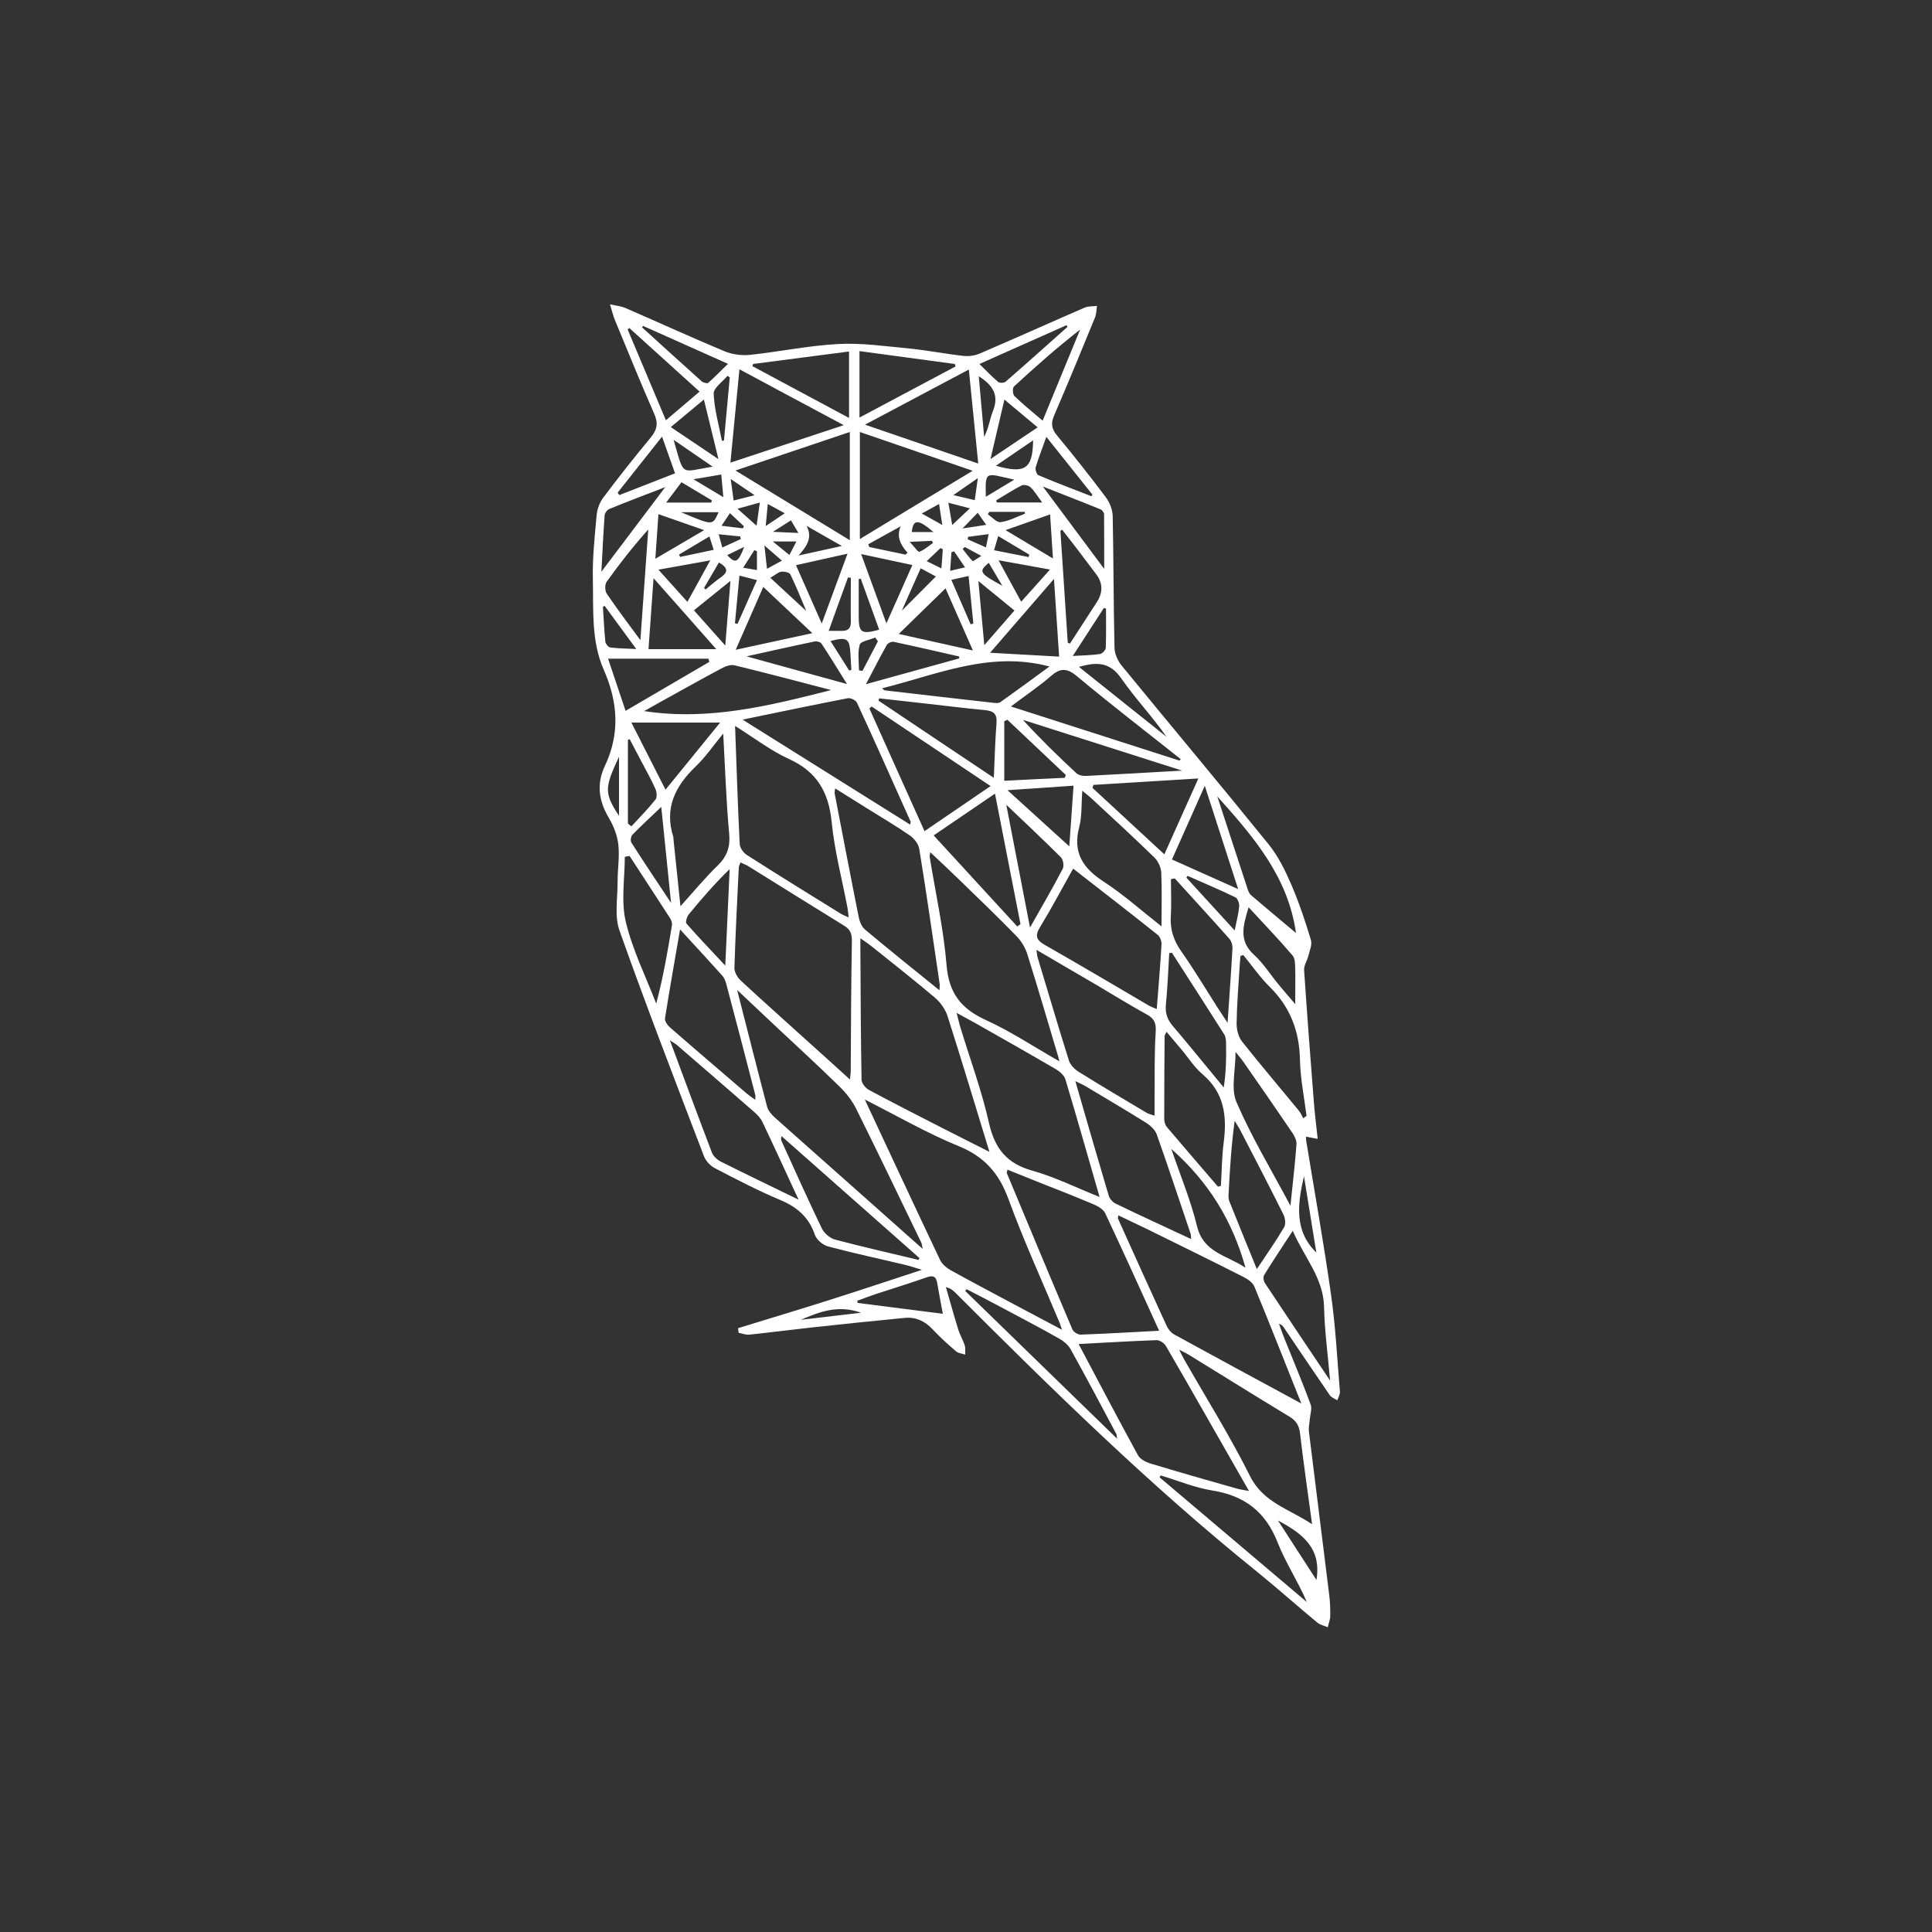<svg xmlns="http://www.w3.org/2000/svg" id="Camada_1" data-name="Camada 1" viewBox="0 0 150 150"><rect x="0" y="0" width="150" height="150" fill="#333333" stroke="none"/><defs><style>      .cls-1 {        fill: #fff;      }    </style></defs><path class="cls-1" d="M102.29,88.42c-.43-.08-.63-.12-.89-.17,0,.15,0,.26,.02,.36,.65,3.99,1.37,7.97,1.93,11.97,.35,2.47,.47,4.97,.68,7.46,.02,.22-.13,.45-.2,.68-.2-.13-.46-.21-.58-.39-1.2-1.75-2.39-3.51-3.58-5.27-.08-.12-.17-.22-.37-.28,.14,.39,.28,.78,.43,1.16,.68,1.7,1.4,3.39,2.03,5.11,.12,.33-.04,.76-.07,1.15-.02,.3-.1,.62-.07,.91,.52,4.24,1.06,8.48,1.58,12.72,.07,.54,.09,1.09,.08,1.63,0,.29-.13,.58-.19,.88-.27-.12-.59-.18-.81-.36-1.57-1.3-3.09-2.66-4.67-3.94-8.31-6.69-15.91-14.15-23.44-21.68-.18-.18-.37-.34-.73-.43,.32,1.11,.63,2.23,.97,3.33,.13,.41,.36,.78,.49,1.19,.07,.22,.03,.48,.04,.72-.24-.08-.54-.1-.72-.26-.63-.54-1.25-1.1-1.82-1.71-.6-.64-1.3-.96-2.15-.88-2.4,.23-4.79,.48-7.19,.74-1.63,.18-3.25,.39-4.87,.56-.27,.03-.56-.09-.84-.14l-.05-.36c2.35-.72,4.7-1.43,7.04-2.17,2.35-.74,4.68-1.53,7.24-2.36-.56-.17-.91-.29-1.28-.38-2.01-.48-4.03-.91-6.02-1.44-.4-.11-.88-.52-1.01-.89-.46-1.36-1.36-2.15-2.66-2.7-1.74-.73-3.43-1.61-5.1-2.48-.37-.19-.73-.58-.87-.97-2.22-5.81-4.46-11.61-6.54-17.47-.41-1.15-.14-2.55-.15-3.83,0-.95,.16-1.9,.06-2.84-.08-.71-.36-1.45-.73-2.07-.79-1.33-.99-2.64-.31-4.07,1.18-2.51,1.01-4.95-.11-7.49-.96-2.18-.78-4.62-.83-6.96-.04-1.66,.14-3.32,.29-4.98,.04-.48,.23-1.01,.52-1.39,1.19-1.58,2.42-3.14,3.68-4.66,.5-.6,.6-1.11,.27-1.85-1.06-2.41-2.05-4.86-3.06-7.3-.13-.31-.2-.64-.37-1.19,.51,.11,.86,.14,1.17,.27,2.58,1.12,5.13,2.29,7.72,3.37,.6,.25,1.33,.35,1.98,.28,2.28-.24,4.55-.72,6.83-.84,1.81-.1,3.65,.17,5.47,.34,1.43,.14,2.84,.42,4.26,.58,.43,.05,.92-.02,1.32-.2,2.71-1.16,5.4-2.38,8.11-3.55,.28-.12,.63-.09,.95-.13-.05,.3-.04,.62-.15,.89-1.04,2.55-2.09,5.09-3.18,7.62-.26,.61-.2,1.03,.22,1.54,1.3,1.57,2.57,3.17,3.79,4.8,.3,.4,.53,.97,.54,1.47,.07,3.41,.06,6.82,.14,10.23,.01,.46,.25,1,.55,1.37,3.8,4.64,7.66,9.24,11.43,13.9,.74,.92,1.28,2.03,1.75,3.12,.6,1.39,1.08,2.84,1.52,4.29,.11,.36-.1,.82-.2,1.23-.09,.37-.35,.74-.33,1.1,.23,3.43,.49,6.86,.76,10.29,.07,.88,.18,1.75,.29,2.77Zm-35.15-3.06c2,4.28,3.91,8.38,5.85,12.47,.16,.33,.51,.62,.84,.8,1.75,.97,3.53,1.9,5.3,2.85,1.05,.56,2.1,1.11,3.32,1.76-.1-.31-.14-.44-.19-.56-1.34-3.2-2.78-6.35-3.97-9.6-.73-1.99-1.86-3.28-3.85-4.09-2.45-1-4.76-2.34-7.29-3.62Zm-1.15-1.54c.03-.35,.06-.49,.06-.63,.02-3.38,.03-6.76,.09-10.14,.01-.56-.13-.89-.6-1.18-2.49-1.53-4.96-3.08-7.44-4.62-.18-.11-.38-.18-.61-.29-.06,.18-.13,.29-.13,.39-.13,2.6-.26,5.21-.34,7.81,0,.31,.22,.71,.46,.94,1.68,1.56,3.39,3.08,5.09,4.62,1.1,.99,2.2,1.98,3.43,3.1Zm.81-10.97c0,.46,0,.69,0,.91,.02,3.35,.03,6.71,.09,10.06,0,.28,.31,.66,.57,.8,1.94,1.04,3.91,2.04,5.88,3.05,1.1,.56,2.21,1.12,3.48,1.76-1.12-3.64-2.15-7.1-3.25-10.53-.17-.53-.55-1.07-.98-1.44-1.64-1.39-3.34-2.72-5.01-4.06-.19-.15-.4-.29-.78-.55Zm34.24,36.13c-1.28-3.2-2.44-6.16-3.65-9.09-.13-.32-.53-.59-.87-.76-2.43-1.23-4.87-2.43-7.31-3.63-.78-.38-1.57-.75-2.38-1.14-.02,.15-.05,.21-.03,.25,1.25,2.77,2.49,5.53,3.76,8.29,.12,.27,.34,.56,.59,.7,3.21,1.76,6.43,3.5,9.89,5.37Zm-29.41-12.04c-.06-.31-.06-.39-.1-.46-1.67-3.46-3.33-6.92-5.04-10.36-.32-.65-.79-1.26-1.32-1.77-1.64-1.61-3.33-3.15-5.01-4.73-.92-.86-1.84-1.73-2.93-2.76,.82,3.2,1.56,6.14,2.33,9.07,.08,.3,.34,.6,.58,.82,1.99,1.78,3.99,3.54,5.99,5.32,1.78,1.58,3.55,3.16,5.49,4.88Zm18.36,6.37c-1.43-3.14-2.78-6.14-4.18-9.11-.15-.31-.57-.56-.92-.7-1.45-.62-2.92-1.19-4.39-1.77-.75-.3-1.51-.61-2.28-.92-.03,.16-.07,.23-.05,.27,1.69,4.05,3.37,8.09,5.09,12.13,.08,.2,.42,.41,.64,.41,1.98-.07,3.95-.19,6.1-.3ZM57.07,56.35c.12,3.22,.21,6.2,.36,9.17,.01,.3,.28,.68,.54,.85,2.41,1.54,4.85,3.05,7.29,4.56,.16,.1,.35,.17,.63,.3-.04-.32-.05-.53-.09-.74-.42-2.22-1.01-4.43-1.23-6.67-.23-2.31-1.14-3.91-3.31-4.89-1.41-.64-2.67-1.62-4.19-2.57Zm26.68,48.01c1.58,2.98,3.06,5.81,4.6,8.62,.16,.3,.6,.53,.95,.64,2.22,.67,4.45,1.31,6.68,1.94,.28,.08,.56,.12,.99,.2-2.21-3.86-4.31-7.57-6.45-11.26-.13-.22-.48-.46-.73-.45-1.97,.07-3.94,.19-6.04,.3Zm1.62-11.43c-.92-3.19-1.76-6.16-2.65-9.12-.09-.31-.43-.61-.73-.79-2.08-1.22-4.18-2.4-6.27-3.59-.43-.24-.87-.47-1.45-.79,.13,.48,.19,.78,.28,1.08,.76,2.49,1.67,4.95,2.24,7.49,.45,1.98,1.39,3.13,3.36,3.68,1.72,.48,3.35,1.29,5.21,2.04Zm-13.14-26.79c-.03,.22-.06,.31-.05,.38,.45,2.8,1.08,5.59,1.31,8.41,.18,2.15,1.1,3.37,3.02,4.25,1.94,.88,3.74,2.08,5.74,3.22-.07-.28-.1-.41-.14-.53-.78-2.61-1.54-5.22-2.36-7.82-.16-.49-.46-.99-.82-1.36-1.4-1.44-2.85-2.83-4.29-4.23-.77-.75-1.56-1.49-2.42-2.3Zm.71,10.73c.01-.27,.03-.36,.02-.44-.52-3.51-1.02-7.03-1.59-10.53-.06-.39-.41-.82-.75-1.05-1.06-.73-2.17-1.38-3.27-2.07-.82-.51-1.63-1.02-2.51-1.57-.02,.22-.05,.3-.04,.38,.62,3.2,1.23,6.41,1.87,9.61,.07,.35,.23,.75,.49,.97,1.86,1.56,3.76,3.08,5.76,4.7Zm7.53-3.11c.05,.32,.05,.44,.08,.54,.81,2.68,1.6,5.37,2.44,8.04,.11,.34,.43,.67,.75,.87,1.75,1.09,3.52,2.14,5.29,3.19,.15,.09,.34,.13,.61,.22,0-.41,0-.72,0-1.03,.02-1.83-.03-3.67,.09-5.5,.04-.69-.13-1.02-.7-1.33-1.3-.72-2.57-1.5-3.85-2.26-1.52-.89-3.05-1.79-4.72-2.76Zm2.85-6.32c-.88,1.56-1.68,3.08-2.57,4.54-.42,.68-.29,1.01,.38,1.39,2.71,1.54,5.4,3.14,8.1,4.72,.16,.09,.35,.15,.58,.25,.13-1.73,.28-3.38,.37-5.04,.01-.24-.12-.59-.31-.73-2.13-1.7-4.28-3.36-6.55-5.13Zm18.55,50.9c-.34-2.5-.67-4.79-.94-7.08-.07-.61-.32-.97-.83-1.28-2.6-1.57-5.17-3.18-7.76-4.77-.2-.13-.42-.23-.79-.42,.19,.37,.28,.57,.39,.76,1.72,3.01,3.56,5.95,5.11,9.05,1.03,2.07,3.02,2.54,4.82,3.74ZM57.65,55.87c4.39,2.75,8.68,5.44,13.01,8.15,.02-.13,.06-.19,.04-.23-1.38-3.08-2.75-6.17-4.17-9.24-.09-.19-.5-.38-.71-.34-2.68,.52-5.36,1.08-8.16,1.66Zm34.83,40.33c-.02-.25-.01-.33-.04-.41-.87-2.57-1.72-5.15-2.63-7.71-.13-.36-.49-.7-.83-.91-1.55-.97-3.13-1.9-4.7-2.84-.2-.12-.42-.21-.79-.39,.89,3.09,1.73,5.99,2.59,8.89,.07,.24,.31,.51,.54,.62,1.9,.92,3.82,1.8,5.86,2.75Zm-39.68-24.04c-.42,2.45-.82,4.68-1.17,6.91-.03,.21,.19,.52,.38,.69,1.99,1.74,4,3.45,6,5.17,.18,.15,.38,.28,.63,.46,0-.21,.02-.3,0-.38-.74-2.86-1.48-5.71-2.24-8.57-.06-.24-.16-.51-.32-.69-1.03-1.15-2.08-2.28-3.28-3.59Zm9.2,20.98c-1-2.16-1.89-4.11-2.81-6.04-.14-.3-.4-.56-.65-.78-1.99-1.74-3.99-3.46-5.99-5.19-.11-.1-.24-.16-.54-.36,1.13,3.04,2.18,5.88,3.26,8.71,.11,.29,.42,.57,.7,.71,1.92,.96,3.85,1.89,6.01,2.94Zm-5.83-36.21c-.8,.97-1.4,1.86-2.16,2.58-1.59,1.53-2.45,3.24-1.73,5.48,0,.03,0,.06,0,.09,.18,1.72,.36,3.43,.55,5.28,1.03-1.14,1.91-2.21,2.89-3.16,.74-.72,.99-1.46,.89-2.51-.23-2.5-.31-5.02-.46-7.76Zm9.81-23.39c-2.98,1-5.83,1.96-8.88,2.99,3.04,1.85,5.9,3.59,8.88,5.41v-8.39Zm.78,0v8.31c2.95-1.79,5.77-3.5,8.76-5.3-3.02-1.04-5.86-2.01-8.76-3.01Zm23.42,38.4c0-1.51,.04-2.85-.02-4.19-.02-.4-.24-.88-.53-1.17-1.58-1.54-3.2-3.03-4.82-4.53-.21-.2-.45-.38-.78-.66-.08,1.06-.02,1.98-.24,2.82-.52,1.98,.28,3.19,1.9,4.24,1.55,1.01,2.93,2.25,4.5,3.48Zm4.39,20.19c.07-.02,.15-.04,.22-.06,.07-1.13,.07-2.27,.22-3.39,.26-2.02,.05-3.83-1.64-5.27-.65-.55-1.11-1.3-1.67-1.96-.36-.43-.72-.86-1.13-1.34-.09,.19-.15,.26-.15,.33-.02,2.15-.03,4.3-.03,6.45,0,.21,.08,.47,.22,.63,1.31,1.55,2.64,3.08,3.96,4.62Zm1.96-17.98c-.07,.02-.14,.05-.22,.07-.02,.3-.06,.59-.07,.89-.09,1.46-.21,2.91-.23,4.37,0,.46,.14,1.03,.42,1.38,1.44,1.82,2.95,3.59,4.42,5.38,.14,.17,.22,.38,.33,.58,.09-.06,.17-.12,.26-.18-.18-1.44-.48-2.88-.51-4.32-.04-2.23-.74-4.11-2.34-5.69-.76-.75-1.38-1.65-2.06-2.48Zm-28.86-19.3l-.17,.16c1.42,3.16,2.83,6.31,4.28,9.52,1.75-1.2,3.4-2.32,5.13-3.5-3.15-2.11-6.2-4.14-9.24-6.18Zm-.51-21.88c3.04,1.04,5.85,2.01,8.79,3.02-.25-2.47-.48-4.82-.73-7.3-2.69,1.43-5.27,2.8-8.06,4.28Zm-1.65,.04c-2.77-1.48-5.37-2.87-8.1-4.34-.24,2.49-.46,4.79-.7,7.25,3.01-1,5.82-1.92,8.8-2.91Zm6.98,31.85c2.2,2.4,4.35,4.73,6.49,7.07,.08-.06,.16-.12,.25-.18-.65-3.34-1.31-6.68-1.98-10.13-1.74,1.18-3.36,2.29-4.76,3.24Zm19.1-5.81s.05-.07,.08-.11c-2.69-2.14-5.42-4.24-8.06-6.44-.79-.66-1.3-.64-2.03,0-.94,.81-1.98,1.51-3.09,2.35,4.5,1.45,8.81,2.83,13.11,4.21Zm-27.04-5.47c-2.51-.65-5.02-1.32-7.54-1.93-.31-.07-.73,.1-1.04,.27-1.54,.82-3.06,1.68-4.59,2.52-.43,.24-.86,.48-1.37,.77,5.08,.77,9.8-.44,14.55-1.64Zm6.77,44.22s.04-.08,.07-.12c-3.57-3.16-7.14-6.31-10.71-9.47-.07,.2-.03,.33,.03,.45,1.02,2.24,2.02,4.48,3.09,6.7,.18,.38,.63,.77,1.03,.88,2.15,.57,4.33,1.06,6.49,1.58Zm19.89-29.6c-.1,.02-.2,.04-.3,.06,0,.96,.05,1.92-.01,2.88-.06,1.02,.22,1.87,.81,2.72,.99,1.4,1.87,2.88,2.79,4.32,.22,.34,.45,.68,.81,1.23,.14-2.11,.28-3.96,.38-5.8,.01-.23-.08-.53-.23-.71-1.4-1.58-2.83-3.13-4.25-4.7Zm12.06,39c-.18-2.08-.43-3.9-.47-5.73-.05-2.25-1.52-3.81-2.43-5.91-.84,1.28-1.55,2.34-2.22,3.43-.09,.15-.05,.47,.06,.63,1.63,2.46,3.27,4.91,5.06,7.57Zm-13.16,7.35s-.05,.1-.08,.15c3.81,3.23,7.62,6.46,11.43,9.68-.68-1.6-1.64-3.03-2.26-4.61-.94-2.4-2.57-3.65-5.09-4.05-1.36-.22-2.67-.77-4-1.17Zm7.47-16.02c.79-1.19,1.5-2.19,2.12-3.25,.15-.25,.08-.73-.07-1.02-1.09-2.18-2.21-4.34-3.33-6.5-.13-.25-.3-.49-.44-.74-.27,1.98-.38,3.9-.48,5.81,0,.14,.01,.29,.06,.42,.68,1.7,1.37,3.39,2.14,5.28Zm-20.42-38.14c.07-1.54,.1-2.9,.21-4.26,.06-.73-.26-.94-.92-1-1.54-.14-3.07-.34-4.61-.51-1.2-.13-2.39-.27-3.59-.4-.01,.06-.03,.12-.04,.18,2.93,1.96,5.86,3.93,8.95,5.99Zm7.73,.55c-.02,.08-.05,.16-.07,.23,1.83,1.69,3.66,3.38,5.58,5.16,.92-2.05,1.75-3.91,2.64-5.89-2.82,.17-5.49,.34-8.15,.5Zm-3.39-9.19c-4.66-1.24-8.74,.63-13.02,1.69,.13,.1,.17,.16,.22,.16,2.82,.33,5.64,.65,8.46,.97,.17,.02,.38,.03,.5-.05,1.27-.9,2.52-1.82,3.83-2.78Zm5.23,59.95c-.03-.22-.03-.31-.06-.37-1.17-2.2-2.34-4.4-3.55-6.58-.18-.33-.52-.61-.85-.8-1.37-.78-2.76-1.51-4.15-2.25-1.02-.55-2.05-1.08-3.08-1.61-.03,.05-.07,.09-.1,.14,3.9,3.79,7.8,7.59,11.79,11.47Zm13.46-18.09c.18-1.76,.36-3.27,.47-4.77,.02-.3-.16-.66-.35-.93-1.24-1.83-2.5-3.64-3.76-5.45-.15-.22-.33-.42-.62-.79,0,1.45-.38,2.86,.07,3.9,1.16,2.69,2.69,5.23,4.19,8.04Zm-51.31-27.15c-.12,.02-.25,.04-.37,.06,0,1.68-.3,3.43,.07,5.02,.52,2.19,1.55,4.26,2.37,6.38,.54-2.04,.89-4.06,1.22-6.08,.03-.18-.05-.4-.15-.56-1.04-1.61-2.09-3.21-3.13-4.81Zm42.11,7.51c-.07,.01-.14,.02-.21,.03-.08,1.33-.13,2.67-.26,4-.07,.69,.14,1.21,.58,1.71,.95,1.11,1.87,2.25,2.8,3.37,.37,.45,.74,.9,1.11,1.35,.19-1.2,.2-2.33,.18-3.46,0-.22-.03-.48-.14-.66-1.35-2.12-2.71-4.24-4.07-6.35ZM58.47,28.26c-.02,.06-.03,.11-.05,.17,2.48,1.33,4.96,2.66,7.5,4.02v-5.16c-2.55,.33-5,.65-7.46,.97Zm8.26,4.16c2.54-1.35,5-2.66,7.46-3.97-.02-.06-.04-.13-.06-.19-2.44-.33-4.89-.66-7.4-1v5.16Zm25.05,27.41c-4.27-1.36-8.31-2.65-12.36-3.94,1.34,1.47,2.73,2.82,4.15,4.14,.18,.17,.53,.23,.8,.21,2.39-.12,4.79-.26,7.41-.41Zm-13.65,2.66c.59,3.04,1.19,6.17,1.84,9.52,.94-1.67,1.78-3.09,2.54-4.56,.12-.22,.03-.72-.15-.9-1.4-1.39-2.84-2.74-4.23-4.07Zm16.38-.66c.78,2.38,1.56,4.77,2.34,7.15,.06,.19,.14,.4,.28,.52,1.14,.98,2.3,1.94,3.49,2.94-.62-4.41-3.34-7.51-6.11-10.61Zm-42.84-.52c1.46-1.79,2.78-3.41,4.24-5.21h-6.89c.88,1.73,1.71,3.37,2.65,5.21Zm44.46,7.72c-.9-2.78-1.71-5.3-2.59-8.02-.9,2.02-1.71,3.84-2.55,5.72,1.69,.75,3.31,1.48,5.14,2.3Zm-48.92-17.89c.45,1.34,.89,2.65,1.36,4.05,2.23-1.3,4.36-2.55,6.5-3.8-.02-.08-.05-.17-.07-.25h-7.79Zm35.02-.16c-.13-2.03-.26-3.91-.4-6.03-1.73,1.99-3.27,3.77-4.96,5.73,1.92,.11,3.58,.2,5.36,.3Zm8.71,38.22c.71,2.09,1.51,4,1.99,5.98,.5,2.1,2.34,2.27,3.77,3.25-1.02-3.67-2.87-6.67-5.76-9.23Zm-8.04-39.3l.17,.07c.69-1.07,1.39-2.14,2.08-3.21q.75-1.15-.06-2.2c-.49-.64-.96-1.28-1.45-1.92-.39-.51-.78-1.01-1.17-1.51-.05,.03-.1,.05-.14,.08,.19,2.9,.38,5.79,.57,8.69Zm-32.55,.5h5.26c-1.62-1.83-3.17-3.6-4.87-5.51-.14,1.92-.26,3.64-.39,5.51Zm-.63-.71c.21-3.01,.41-5.79,.61-8.58-1.18,1.32-2.24,2.67-3.23,4.06-.15,.21-.14,.69,0,.91,.78,1.16,1.63,2.27,2.61,3.61Zm25.81,.8c-.8-1.82-1.51-3.43-2.12-4.81-1.21,1.18-2.42,2.36-3.63,3.54,1.8,.4,3.65,.81,5.75,1.28Zm-12.46-1.33c-1.36-1.28-2.57-2.42-3.81-3.59-.67,1.52-1.37,3.12-2.14,4.88,2.07-.45,3.92-.85,5.95-1.29Zm17.88-16.5c1.01-2.45,1.96-4.76,2.91-7.07-1.81,1.41-3.49,2.9-5.14,4.42-.12,.11-.1,.6,.04,.74,.65,.63,1.36,1.21,2.19,1.91Zm-26.64-2.26c-1.88-1.7-3.67-3.32-5.45-4.93-.04,.04-.09,.07-.13,.11,.98,2.32,1.95,4.64,2.97,7.05,.92-.78,1.74-1.48,2.62-2.23Zm2,44.58c.12-2.68,.23-5.09,.34-7.5-1.19,1.15-2.19,2.32-3.17,3.51-.15,.18-.28,.61-.18,.72,.91,1.04,1.87,2.04,3.01,3.26Zm40.63-4.54c-.43,1.44-.78,2.6,.42,3.69,.73,.66,1.27,1.54,1.91,2.31,.37,.45,.75,.88,1.29,1.52,0-1.1,.02-1.92,0-2.73-.01-.36,0-.81-.21-1.05-1.05-1.23-2.17-2.4-3.4-3.73Zm-18.72-9.09c1.74,1.58,3.3,2.99,4.8,4.36,.1-1.42,.21-3.04,.33-4.71-1.72,.12-3.27,.23-5.13,.35Zm4.45-.97c.03-.07,.05-.14,.08-.21-1.51-1.43-3.03-2.86-4.54-4.29-.08,.04-.16,.08-.24,.12v4.62c1.54-.08,3.12-.16,4.71-.23Zm-1.7-22.6c1.7,2.28,3.24,4.35,4.76,6.39,0-1.42,0-2.83-.01-4.24,0-.13-.15-.33-.27-.38-1.42-.58-2.85-1.13-4.47-1.77Zm-15.21,15.33c-.74-1.19-1.34-2.17-1.98-3.14-.08-.12-.36-.2-.51-.17-1.69,.35-3.37,.73-5.31,1.16,2.68,.74,5.11,1.41,7.8,2.15Zm-19.07-8.72c1.7-2.26,3.28-4.34,4.96-6.57-1.55,.6-2.96,1.13-4.35,1.7-.17,.07-.35,.33-.36,.51-.1,1.38-.16,2.76-.25,4.36Zm27.78,6.73v-.15c-1.71-.39-3.4-.78-5.1-1.14-.16-.03-.45,.11-.53,.26-.53,.94-1.01,1.9-1.61,3.03,2.54-.7,4.89-1.35,7.24-2Zm-23.13,11.53c-.86,.82-1.57,1.47-2.24,2.16-.12,.12-.17,.47-.08,.61,.96,1.51,1.96,2.99,3.08,4.68-.26-2.56-.5-4.87-.76-7.45Zm21.86,39.34c-.16-.88-.31-1.61-.43-2.34-.08-.51-.28-.67-.82-.48-1.29,.46-2.61,.86-3.92,1.29-.49,.16-.98,.35-1.47,.53,.01,.06,.02,.11,.03,.17,2.15,.27,4.3,.55,6.6,.84Zm-11.4-58.11c.67,1.52,1.28,2.91,2,4.53,.71-1.92,1.33-3.6,2-5.42-1.41,.31-2.63,.58-4,.89Zm9.04-.01c-1.39-.3-2.62-.56-3.98-.85,.67,1.85,1.28,3.52,1.96,5.38,.72-1.61,1.34-3.02,2.02-4.54Zm5.2-15.61c.55,.54,.98,.99,1.45,1.39,.12,.1,.47,.09,.59-.02,1.61-1.4,3.2-2.83,4.8-4.25-.03-.04-.05-.09-.08-.13-2.2,.98-4.4,1.96-6.76,3.01Zm-26.1-2.96s-.07,.07-.1,.11c1.54,1.4,3.08,2.8,4.63,4.19,.12,.11,.43,.19,.51,.13,.51-.45,.98-.94,1.54-1.48-2.32-1.04-4.45-1.99-6.58-2.94Zm-1.19,38.64c.09,.07,.18,.14,.27,.22,.63-.69,1.29-1.35,1.87-2.08,.14-.17,.1-.58,0-.82-.31-.7-.69-1.38-1.05-2.06-.32-.61-.64-1.22-.96-1.82-.04,.02-.08,.05-.13,.07v6.5Zm35.02-12.16c2.32,1.85,4.56,3.64,6.8,5.43-1.1-1.58-2.43-2.97-3.51-4.53-.88-1.28-1.9-1.31-3.29-.9Zm-2.53-17.87c-.33,.93-.61,1.64-.83,2.37-.05,.18,.07,.55,.2,.61,1.37,.58,2.75,1.1,4.13,1.64,.02-.04,.05-.08,.07-.13-1.15-1.44-2.3-2.89-3.58-4.49Zm-33.28,4.34c.04,.06,.08,.13,.12,.19,1.42-.55,2.84-1.11,4.33-1.69-.34-.96-.64-1.82-1.01-2.85-1.24,1.57-2.34,2.96-3.44,4.34Zm7.82-2.6c-.4-1.65-.75-3.06-1.13-4.63-.91,.76-1.7,1.42-2.57,2.14,1.22,.82,2.37,1.59,3.7,2.49Zm22.2-4.62c-.36,1.54-.69,2.95-1.08,4.61,1.34-.9,2.46-1.65,3.66-2.46-.9-.75-1.68-1.41-2.57-2.15Zm-24.1,16.36c.8,.9,1.54,1.73,2.43,2.73,.14-1.78,.27-3.3,.4-5.02-1.03,.83-1.91,1.54-2.84,2.29Zm22.08-2.28c.16,1.74,.3,3.24,.46,4.98,.88-1.01,1.59-1.83,2.34-2.69-.93-.76-1.77-1.45-2.8-2.29Zm-25.09-1.72c1.34-.79,2.47-1.45,3.8-2.23-1.29-.45-2.37-.83-3.55-1.24-.08,1.16-.15,2.2-.24,3.47Zm27.2-2.23c1.32,.79,2.43,1.45,3.68,2.2-.08-1.24-.15-2.3-.22-3.42-1.13,.4-2.17,.77-3.46,1.22Zm14.13,26.85s-.06,.09-.09,.13c1.21,1.33,2.43,2.65,3.75,4.1,.15-.75,.3-1.3,.35-1.87,.02-.23-.12-.61-.29-.7-1.22-.59-2.48-1.12-3.72-1.67Zm-37.06-24.5c-1.42,.25-2.63,.47-4.02,.72,.81,.9,1.5,1.67,2.25,2.5,.6-1.1,1.13-2.06,1.77-3.22Zm24.14,3.21c.8-.89,1.46-1.62,2.24-2.5-1.38-.25-2.6-.47-3.99-.72,.62,1.15,1.15,2.11,1.75,3.21Zm6.59,.53l-.17-.04c-.77,1.18-1.53,2.37-2.41,3.72,.87-.05,1.5-.06,2.11-.15,.18-.03,.44-.3,.45-.48,.04-1.02,.02-2.03,.02-3.05Zm-38.92-.21s-.1,.05-.14,.07c.06,.9,.1,1.81,.19,2.71,.02,.17,.23,.43,.38,.45,.6,.08,1.21,.08,2.02,.12-.89-1.21-1.67-2.28-2.45-3.34Zm19.1-2.18c-.07,0-.14-.02-.21-.03-.49,1.35-.98,2.69-1.5,4.15,.42,0,.71,0,.99,0,.49,.02,.74-.18,.73-.71-.02-1.14,0-2.28,0-3.41Zm36.16,77.81c.4-2.46-1.06-3.59-2.99-4.62,1.04,1.61,1.99,3.08,2.99,4.62ZM66.84,44.93c-.06,.01-.11,.02-.17,.03,0,.96,0,1.91,0,2.87,0,1.3,.2,1.44,1.59,1.06-.48-1.32-.95-2.64-1.43-3.96Zm34.4,46.39c-.48,2.1-.8,4.21,.96,5.93-.32-1.96-.64-3.94-.96-5.93ZM56.66,29.3c-.06-.04-.12-.08-.18-.12-.38,.46-1.09,.94-1.07,1.39,.05,1.23,.41,2.44,.64,3.66l.16-.04c.15-1.63,.3-3.26,.45-4.9Zm19.33-.09c.15,1.67,.29,3.19,.42,4.71,.35-.67,.43-1.38,.69-2.03,.46-1.17,.04-1.95-1.11-2.68Zm1.35,9.64c.02,.05,.04,.11,.06,.16h3.51c-.34-.46-.57-.86-.89-1.17-.15-.15-.53-.24-.7-.15-.68,.34-1.32,.77-1.98,1.16Zm-22.12,.17c.02-.06,.03-.11,.05-.17-.76-.46-1.53-.91-2.36-1.41-.41,.54-.79,1.04-1.19,1.58h3.5Zm22.1-2.86c2.28,.65,2.86,.24,2.89-1.97-.96,.65-1.88,1.28-2.89,1.97Zm-7.01,6.9c.05-.05,.1-.1,.15-.15-.54-.6-.88-1.24-.53-2.05l-2.52,1.4c.03,.07,.05,.14,.08,.21,.94,.2,1.87,.39,2.81,.59Zm-7.7-2.25c.47,.86,.12,1.52-.61,2.32,1.23-.27,2.2-.49,3.36-.74-1.03-.59-1.89-1.08-2.75-1.57Zm-7.28-4.58c-1.09-.75-2-1.38-3.03-2.08,.85,2.91,.46,2.5,3.03,2.08Zm14.69,11.18c.9-.9,1.76-1.77,2.64-2.65-.33-.18-.72-.39-1.18-.64-.51,1.15-.98,2.21-1.46,3.29Zm-10.21-2.55c.97,.9,1.88,1.74,2.79,2.58-.4-.94-.78-1.91-1.24-2.85-.07-.15-.48-.23-.71-.2-.23,.03-.44,.24-.84,.47Zm-2.4-.17c-.12,1.31-.24,2.5-.35,3.7l.2,.05c.49-1.11,.99-2.23,1.51-3.4-.49-.13-.84-.22-1.36-.35Zm17.79,.03c-.47,.11-.84,.19-1.34,.3,.53,1.21,1.01,2.33,1.5,3.45,.07-.02,.14-.04,.21-.06-.12-1.2-.24-2.4-.37-3.69Zm-27.14,18.62v-4.59c-1.15,2.45-1.14,2.85,0,4.59Zm17.87-11.28c.06-.02,.12-.03,.17-.05-.02-.41-.05-.82-.07-1.23-.07-1.22-.26-1.35-1.55-1.01,.49,.78,.97,1.53,1.45,2.29Zm.76-.02c.09,.02,.18,.04,.27,.05,.4-.77,.8-1.54,1.2-2.3-.07-.1-.14-.19-.21-.29-.42,.18-1.12,.28-1.2,.55-.18,.61-.06,1.32-.06,1.99Zm12.06-14.8c-2.24-.49-2.26-.77-2.21,1.33,.72-.43,1.39-.84,2.21-1.33Zm-1.57,5.48c.98,.19,1.83,.36,2.68,.53,.02-.06,.03-.13,.05-.19-.78-.47-1.56-.93-2.41-1.44-.11,.37-.19,.66-.32,1.1Zm-21.18-5.88c-.7,.12-1.3,.23-2.16,.37,.85,.51,1.5,.9,2.32,1.39-.06-.7-.1-1.15-.16-1.76Zm-3.28,6.21c.03,.06,.05,.12,.08,.19,.85-.18,1.69-.36,2.61-.55-.13-.41-.22-.69-.33-1.04-.85,.51-1.6,.95-2.35,1.4Zm14.13,58.87c-1.77-.64-3.23-.07-4.68,.55,1.5-.18,3-.35,4.68-.55Zm9.96-62.18c-.04,.06-.08,.13-.12,.19,.33,.22,.7,.65,1,.61,.65-.09,1.26-.42,1.89-.66,0-.05-.02-.1-.03-.14h-2.73Zm-19.55-.24c.57,.5,.97,.86,1.48,1.32,.1-.69,.17-1.18,.25-1.8-.59,.16-1.06,.29-1.74,.48Zm-1.47,.27h-2.91c2.51,1.05,2.43,1.05,2.91,0Zm1.17-.91c.53-.13,.98-.25,1.63-.41-.68-.46-1.19-.81-1.86-1.26,.09,.67,.16,1.12,.23,1.67Zm18.72-.03c.08-.58,.14-1.01,.24-1.71-.7,.49-1.22,.84-1.9,1.32,.66,.16,1.09,.26,1.66,.39Zm-2.05,.2c.1,.61,.19,1.08,.3,1.73,.5-.47,.88-.83,1.37-1.29-.65-.17-1.1-.29-1.67-.44Zm-18.96,6.62s.07,.08,.11,.12c.4-.32,.77-.66,1.19-.95,.63-.44,.5-.77-.15-1.15-.4,.69-.78,1.33-1.16,1.98Zm23.15-.17c-.35-.59-.69-1.18-1.05-1.78-.81,.67-.74,.8,1.05,1.78Zm-16.89-5.63c-.49-.27-.83-.45-1.32-.72-.06,.62-.1,1.06-.16,1.71,.58-.38,.96-.64,1.48-.99Zm10.64,.02c.6,.34,1.02,.57,1.59,.89-.1-.65-.16-1.08-.25-1.63-.45,.25-.81,.45-1.34,.74Zm-13.9,1.16c.03-.06,.06-.11,.09-.17-.34-.32-.68-.64-1.09-1.02-.21,.33-.39,.59-.65,.98,.66,.08,1.15,.14,1.64,.2Zm1.1,1.77c-.07-.03-.13-.06-.2-.09-.27,.42-.53,.83-.87,1.37,.44,.07,.75,.13,1.07,.18v-1.46Zm1.94,.73c-.49-.42-.83-.72-1.36-1.18,.08,.75,.13,1.21,.2,1.81,.4-.22,.7-.38,1.16-.63Zm-3.19-1.67c-.02-.07-.03-.14-.05-.21-.52-.05-1.04-.1-1.67-.17,.11,.42,.19,.7,.28,1.03,.54-.25,.99-.45,1.44-.66Zm3.77,1.23c.21-.4,.35-.67,.54-1.05h-1.83c.49,.4,.83,.68,1.29,1.05Zm11.91-.44c-.06-.03-.12-.06-.18-.1-.33,.31-.66,.63-1.07,1.02,.43,.21,.74,.36,1.14,.56,.05-.59,.08-1.04,.11-1.49Zm1.96-.97c-.01,.06-.02,.13-.03,.19,.45,.2,.89,.4,1.42,.63,.08-.38,.14-.67,.21-1.03-.62,.08-1.11,.14-1.6,.21Zm.75-1.87c-.41,.43-.72,.75-1.18,1.22,.7-.11,1.2-.18,1.84-.28-.25-.36-.42-.6-.66-.94Zm-.99,4.23c-.33-.48-.58-.86-.84-1.23-.07,.02-.14,.04-.21,.06-.03,.45-.06,.9-.1,1.45,.43-.1,.74-.18,1.15-.27Zm-4.29-1.97c.37,.39,.65,.81,.75,.77,.38-.15,.71-.44,1.06-.69-.03-.05-.06-.11-.09-.16-.47,.02-.94,.04-1.72,.08Zm-8.64-.69c-.26-.43-.4-.68-.58-.98-.45,.29-.82,.52-1.4,.89,.77,.04,1.26,.06,1.98,.09Zm10.49-.07c-1.13-.96-1.58-1.08-1.69,0h1.69Zm2.43,1.16c-.06,.05-.11,.1-.17,.15,.25,.32,.49,.66,.78,.94,.04,.04,.34-.2,.67-.4-.55-.3-.92-.5-1.28-.69Zm-18.45,.63c.64,.69,.85,.59,1.32-.64-.47,.23-.86,.42-1.32,.64Z"></path></svg>